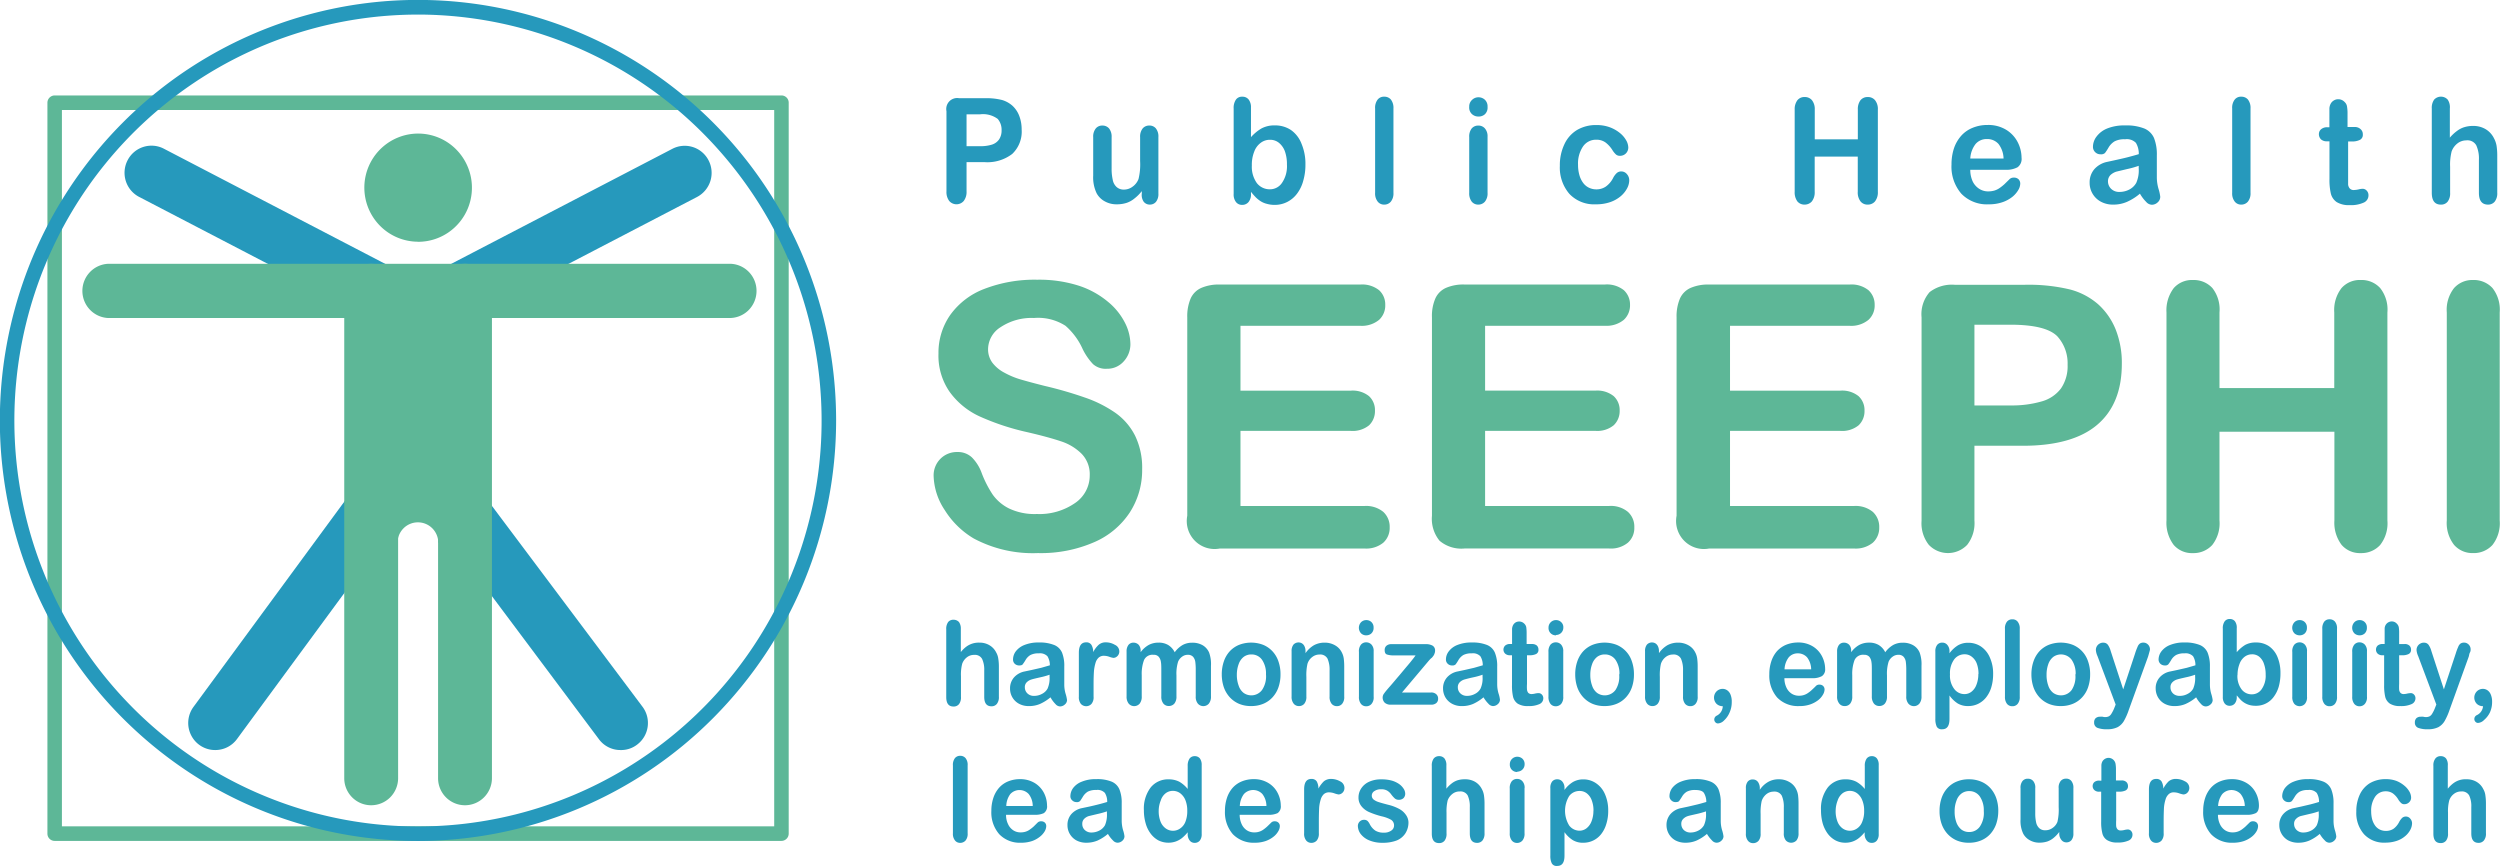 <svg width="179" height="62" viewBox="0 0 179 62" fill="none" xmlns="http://www.w3.org/2000/svg"><g clip-path="url(#clip0_60_42359)"><path d="M44.443 53.703a1.91 1.91 0 01-1.558-.773l-13.58-18.158a1.943 1.943 0 01-.37-1.437c.071-.51.34-.969.749-1.278a1.92 1.92 0 012.7.38L46 50.598a1.937 1.937 0 01-.379 2.715c-.338.26-.753.397-1.178.391z" fill="#2699BC"/><path d="M15.413 53.703a1.918 1.918 0 01-1.728-1.061 1.947 1.947 0 01.17-2.03l13.617-18.53a1.938 1.938 0 011.268-.769 1.923 1.923 0 011.437.357 1.943 1.943 0 01.765 1.275 1.955 1.955 0 01-.355 1.445L16.965 52.92a1.924 1.924 0 01-1.552.783zM32.97 22.664c-.43 0-.85-.146-1.188-.414a1.948 1.948 0 01-.564-2.322c.178-.395.482-.718.864-.919l16.057-8.353a1.92 1.92 0 012.598.833 1.946 1.946 0 01-.828 2.613l-16.051 8.353c-.276.14-.58.212-.888.21zm-6.074 0a1.92 1.92 0 01-.882-.214L9.957 14.096a1.939 1.939 0 01-.95-1.137 1.952 1.952 0 01.128-1.481 1.92 1.92 0 012.603-.828l16.056 8.354c.383.2.687.524.865.918a1.948 1.948 0 01-.564 2.323 1.918 1.918 0 01-1.188.414l-.01.005z" fill="#2699BC"/><path d="M52.137 22.769H7.73a1.926 1.926 0 01-1.3-.603 1.948 1.948 0 010-2.674c.34-.361.806-.577 1.3-.603h44.407a1.922 1.922 0 011.43.531 1.943 1.943 0 01.6 1.409 1.952 1.952 0 01-.6 1.409 1.93 1.93 0 01-1.43.53z" fill="#5DB797"/><path d="M26.574 57.656a1.92 1.92 0 01-1.358-.563 1.942 1.942 0 01-.568-1.363V20.932a1.952 1.952 0 01.528-1.438 1.93 1.93 0 011.4-.605 1.921 1.921 0 011.401.605 1.945 1.945 0 01.528 1.438V55.73a1.948 1.948 0 01-.57 1.363 1.928 1.928 0 01-1.36.563zm6.718 0a1.92 1.92 0 01-1.358-.563 1.942 1.942 0 01-.568-1.363V20.932a1.952 1.952 0 01.528-1.438 1.931 1.931 0 011.4-.605 1.921 1.921 0 011.4.605 1.945 1.945 0 01.529 1.438V55.73a1.948 1.948 0 01-.571 1.363c-.362.361-.85.563-1.36.563zm-3.358-40.343a3.837 3.837 0 002.141-.65 3.87 3.87 0 001.421-1.738 3.895 3.895 0 00-.832-4.224 3.831 3.831 0 00-4.198-.842 3.857 3.857 0 00-1.73 1.427 3.885 3.885 0 00.479 4.887 3.841 3.841 0 002.719 1.134" fill="#5DB797"/><path d="M33.93 38.866V20.932h-7.994v17.934h2.528c0-.39.153-.762.427-1.038a1.455 1.455 0 012.063 0c.273.276.427.649.427 1.038h2.55z" fill="#5DB797"/><path d="M55.952 60.209H3.915a.518.518 0 01-.52-.522V7.357a.524.524 0 01.52-.523h52.037a.517.517 0 01.519.522v52.33a.523.523 0 01-.52.523zM4.434 59.165h50.999V7.878h-51v51.287z" fill="#5DB797"/><path d="M29.933 60.214a29.817 29.817 0 01-16.634-5.072A30.073 30.073 0 012.27 41.63 30.27 30.27 0 01.564 24.233 30.164 30.164 0 018.757 8.815 29.886 29.886 0 0124.085.573a29.78 29.78 0 0117.298 1.713 29.976 29.976 0 0113.437 11.09 30.234 30.234 0 015.046 16.728 30.228 30.228 0 01-8.776 21.28 29.883 29.883 0 01-21.157 8.83zm0-59.17A28.782 28.782 0 0013.875 5.94 29.03 29.03 0 003.23 18.984a29.22 29.22 0 00-1.646 16.794 29.118 29.118 0 007.91 14.884 28.849 28.849 0 0014.798 7.955A28.746 28.746 0 0040.99 56.96a28.936 28.936 0 0012.97-10.707 29.177 29.177 0 00-3.604-36.69 28.842 28.842 0 00-20.423-8.52z" fill="#2699BC"/><path d="M81.778 33.608a5.572 5.572 0 01-.883 3.08 5.79 5.79 0 01-2.57 2.14 9.56 9.56 0 01-4.012.773 8.984 8.984 0 01-4.59-1.044 6.13 6.13 0 01-2.076-2.03 4.633 4.633 0 01-.8-2.47 1.673 1.673 0 01.493-1.212 1.655 1.655 0 011.21-.48 1.46 1.46 0 011.039.386c.319.326.562.718.711 1.149a7.78 7.78 0 00.774 1.509c.303.424.706.766 1.173.997.621.29 1.303.427 1.988.397a4.472 4.472 0 002.751-.794 2.382 2.382 0 001.039-1.978 2.1 2.1 0 00-.571-1.53 3.693 3.693 0 00-1.475-.898c-.602-.204-1.406-.423-2.419-.658a17.53 17.53 0 01-3.39-1.117 5.441 5.441 0 01-2.175-1.77 4.54 4.54 0 01-.8-2.741 4.721 4.721 0 01.847-2.773 5.334 5.334 0 012.45-1.864 9.993 9.993 0 013.769-.652 9.295 9.295 0 012.995.433 6.26 6.26 0 012.077 1.149c.504.41.918.923 1.215 1.503.247.474.38 1 .389 1.535 0 .457-.173.898-.483 1.232a1.56 1.56 0 01-1.199.523 1.36 1.36 0 01-.992-.33c-.3-.318-.55-.68-.742-1.075a4.828 4.828 0 00-1.23-1.67 3.618 3.618 0 00-2.258-.56 4.001 4.001 0 00-2.383.653 1.884 1.884 0 00-.904 1.567c-.007.352.1.697.307.981.23.296.52.538.851.71.347.192.712.348 1.09.465.364.11.971.277 1.817.49.966.225 1.919.5 2.855.826a8.876 8.876 0 012.191 1.096 4.48 4.48 0 011.412 1.634c.36.753.534 1.582.509 2.418zm15.616-10.28h-8.576v4.642h7.901a1.87 1.87 0 011.298.391 1.351 1.351 0 01.43 1.045 1.401 1.401 0 01-.42 1.044c-.37.295-.837.439-1.308.402h-7.901v5.378h8.872a1.93 1.93 0 011.355.422 1.446 1.446 0 01.456 1.112 1.422 1.422 0 01-.456 1.092 1.929 1.929 0 01-1.355.417H87.344a1.983 1.983 0 01-1.786-.549 2.007 2.007 0 01-.55-1.795V22.723a3.241 3.241 0 01.243-1.353c.153-.338.425-.608.764-.757.42-.175.874-.257 1.329-.24h10.05c.484-.038.966.107 1.35.407a1.373 1.373 0 01.44 1.045 1.395 1.395 0 01-.44 1.075c-.381.308-.863.46-1.35.428zm17.52-.002h-8.581v4.642h7.901c.468-.037.932.103 1.303.392a1.355 1.355 0 01.431 1.044 1.395 1.395 0 01-.426 1.044c-.369.297-.837.44-1.308.402h-7.901v5.378h8.877a1.91 1.91 0 011.35.423 1.428 1.428 0 01.457 1.112 1.397 1.397 0 01-.457 1.091 1.914 1.914 0 01-1.35.418h-10.351a2.413 2.413 0 01-1.786-.554 2.482 2.482 0 01-.545-1.79V22.72a3.15 3.15 0 01.244-1.352c.153-.339.424-.608.763-.757a3.13 3.13 0 011.324-.24h10.055a1.95 1.95 0 011.355.407 1.396 1.396 0 01.441 1.044 1.416 1.416 0 01-.441 1.075 1.949 1.949 0 01-1.355.428zm17.521.002h-8.566v4.642h7.901a1.87 1.87 0 011.298.391 1.355 1.355 0 01.431 1.044 1.391 1.391 0 01-.421 1.045 1.86 1.86 0 01-1.308.402h-7.901v5.378h8.872c.489-.037.973.114 1.355.422a1.45 1.45 0 01.457 1.112 1.432 1.432 0 01-.457 1.092 1.929 1.929 0 01-1.355.417h-10.362a1.984 1.984 0 01-1.786-.549 2.013 2.013 0 01-.55-1.795V22.723a3.245 3.245 0 01.244-1.353c.153-.338.425-.608.763-.757a3.156 3.156 0 011.329-.24h10.056c.484-.038.966.107 1.349.407a1.393 1.393 0 01.442 1.044 1.386 1.386 0 01-.442 1.076 1.94 1.94 0 01-1.349.428zm12.422 8.588h-3.488v5.351a2.52 2.52 0 01-.519 1.744 1.907 1.907 0 01-1.373.588 1.898 1.898 0 01-1.373-.588 2.492 2.492 0 01-.52-1.723V22.721a2.4 2.4 0 01.577-1.806 2.614 2.614 0 011.832-.522h4.885a12.715 12.715 0 013.338.334 4.985 4.985 0 011.994 1.044c.561.503.998 1.13 1.277 1.833.3.776.449 1.605.436 2.438 0 1.926-.592 3.383-1.771 4.38-1.178.998-2.959 1.494-5.295 1.494zm-.924-8.667h-2.564v5.78h2.564a7.658 7.658 0 002.253-.288 2.593 2.593 0 001.381-.93 2.81 2.81 0 00.473-1.686 2.882 2.882 0 00-.732-2.041c-.544-.557-1.668-.835-3.375-.835zm14.982-.877v5.415h8.218v-5.415a2.564 2.564 0 01.519-1.744 1.751 1.751 0 011.381-.58 1.797 1.797 0 011.386.575 2.48 2.48 0 01.519 1.75v14.895a2.51 2.51 0 01-.519 1.754 1.812 1.812 0 01-1.381.58 1.733 1.733 0 01-1.376-.585 2.624 2.624 0 01-.519-1.75V30.91h-8.228v6.359a2.51 2.51 0 01-.519 1.754 1.82 1.82 0 01-1.386.58 1.725 1.725 0 01-1.371-.585 2.624 2.624 0 01-.519-1.75V22.373a2.627 2.627 0 01.519-1.744 1.735 1.735 0 011.376-.58 1.804 1.804 0 011.391.575c.385.497.567 1.122.509 1.75zm16.275 14.895V22.371a2.514 2.514 0 01.519-1.743 1.751 1.751 0 011.36-.58 1.818 1.818 0 011.391.574c.387.497.572 1.121.519 1.75v14.895a2.526 2.526 0 01-.519 1.754 1.812 1.812 0 01-1.391.58 1.742 1.742 0 01-1.355-.585 2.541 2.541 0 01-.524-1.749z" fill="#5DB797"/><path d="M68.795 45.032v1.655a2.26 2.26 0 01.394-.387 1.488 1.488 0 01.94-.287c.25-.006.495.057.711.183.21.121.38.303.488.522.079.138.13.291.15.45.03.187.043.378.042.568v2.14a.776.776 0 01-.145.523.478.478 0 01-.384.172c-.348 0-.52-.224-.52-.679v-1.884a1.836 1.836 0 00-.15-.825.583.583 0 00-.571-.293.823.823 0 00-.52.173 1.01 1.01 0 00-.337.464 3.09 3.09 0 00-.088.888v1.477a.787.787 0 01-.14.523.478.478 0 01-.395.172c-.347 0-.519-.225-.519-.679v-4.845a.823.823 0 01.135-.522.467.467 0 01.384-.167.516.516 0 01.395.167c.095.145.14.317.13.49zm6.421 4.896c-.225.19-.474.348-.742.47a1.962 1.962 0 01-.8.157 1.441 1.441 0 01-.716-.167 1.218 1.218 0 01-.638-1.091 1.174 1.174 0 01.275-.784c.197-.223.461-.375.752-.433l.52-.11.685-.156.618-.178a1.238 1.238 0 00-.172-.647.736.736 0 00-.617-.209 1.225 1.225 0 00-.603.12.99.99 0 00-.347.355 2.772 2.772 0 01-.208.313c-.036.053-.125.079-.254.079a.456.456 0 01-.312-.12.412.412 0 01-.124-.308.98.98 0 01.192-.575c.16-.207.373-.366.617-.46.33-.13.684-.192 1.039-.182a2.8 2.8 0 011.095.178c.253.1.456.298.566.548.12.32.175.66.16 1.002v1.3c.002.223.035.445.1.658.045.143.078.29.098.439a.42.42 0 01-.156.313.518.518 0 01-.342.141.445.445 0 01-.322-.162 2.184 2.184 0 01-.364-.49zm-.067-1.618c-.22.078-.446.14-.675.188-.296.068-.52.12-.612.151a.793.793 0 00-.328.183.477.477 0 00-.155.381.593.593 0 00.181.433.648.648 0 00.478.178c.201.003.4-.048.576-.146a.926.926 0 00.39-.371 1.84 1.84 0 00.145-.84v-.157zm3.151.632v.934a.734.734 0 01-.15.523.517.517 0 01-.759 0 .776.776 0 01-.145-.523v-3.132c0-.501.173-.752.52-.752a.413.413 0 01.378.178c.09.158.134.339.13.522a1.8 1.8 0 01.39-.523.75.75 0 01.518-.177c.227 0 .45.062.644.178a.519.519 0 01.317.464.467.467 0 01-.265.434.397.397 0 01-.156.036 1.331 1.331 0 01-.28-.073 1.217 1.217 0 00-.395-.078.563.563 0 00-.379.13.804.804 0 00-.228.381c-.059.198-.097.4-.114.606-.016.256-.026.538-.026.872zm5.934-.575v1.488a.78.78 0 01-.15.522.52.52 0 01-.4.173.486.486 0 01-.384-.173.78.78 0 01-.15-.522V48.07c0-.277 0-.523-.027-.653a.723.723 0 00-.15-.381.451.451 0 00-.38-.152.662.662 0 00-.68.376 2.799 2.799 0 00-.165 1.081v1.514a.791.791 0 01-.146.522.521.521 0 01-.612.135.52.52 0 01-.177-.135.792.792 0 01-.15-.522v-3.2a.755.755 0 01.135-.48.453.453 0 01.363-.162c.136 0 .267.054.363.15.101.12.153.273.146.429v.104c.155-.214.355-.392.586-.522.216-.11.454-.166.696-.161.24-.009.476.05.685.167.203.126.367.306.473.522.151-.213.346-.39.57-.522a1.4 1.4 0 01.675-.162c.26-.009.519.053.748.177.207.12.37.303.467.522.109.306.155.631.135.956v2.182a.78.78 0 01-.15.522.52.52 0 01-.79 0 .765.765 0 01-.15-.522v-1.88a4.3 4.3 0 00-.031-.579.707.707 0 00-.156-.365.488.488 0 00-.39-.147.662.662 0 00-.394.13.85.85 0 00-.29.356c-.098.323-.138.66-.12.997zm7.45-.084c.004.314-.046.627-.146.924a2.04 2.04 0 01-.425.72 1.847 1.847 0 01-.665.465 2.222 2.222 0 01-.872.162 2.17 2.17 0 01-.862-.162 1.93 1.93 0 01-.664-.47 2.09 2.09 0 01-.426-.72 2.865 2.865 0 01-.145-.919c-.003-.316.048-.63.15-.93a2.06 2.06 0 01.42-.72c.186-.2.413-.356.665-.46a2.4 2.4 0 011.734 0 1.9 1.9 0 01.67.47c.19.208.333.454.42.721.1.296.15.607.146.919zm-1.039 0a1.74 1.74 0 00-.285-1.044.91.91 0 00-.763-.381.895.895 0 00-.545.172 1.122 1.122 0 00-.364.522c-.09.248-.133.51-.13.773-.003.261.04.521.13.767.065.207.19.389.358.522a.956.956 0 001.314-.208c.22-.33.321-.727.285-1.123zm2.829-1.653v.135c.16-.232.366-.426.608-.569.235-.124.497-.187.763-.183.261-.004.52.063.747.193.213.12.383.302.488.522.071.139.117.29.135.444.023.201.034.404.031.606v2.088a.745.745 0 01-.145.523.47.47 0 01-.374.172.476.476 0 01-.384-.172.776.776 0 01-.145-.523v-1.864a1.983 1.983 0 00-.146-.84.588.588 0 00-.581-.298.828.828 0 00-.52.183.97.97 0 00-.337.486 3.676 3.676 0 00-.078.934v1.4a.76.76 0 01-.15.522.484.484 0 01-.384.166.469.469 0 01-.374-.172.775.775 0 01-.15-.522v-3.226a.733.733 0 01.134-.48.492.492 0 01.608-.09.48.48 0 01.181.21.76.76 0 01.073.354zm4.361-1.14a.516.516 0 01-.38-.141.581.581 0 010-.8.519.519 0 01.374-.15.518.518 0 01.364.14.522.522 0 01.156.402.526.526 0 01-.156.408.518.518 0 01-.358.14zm.519 1.159v3.226a.718.718 0 01-.15.523.489.489 0 01-.385.172.465.465 0 01-.374-.172.776.776 0 01-.145-.523V46.68a.74.74 0 01.145-.522.479.479 0 01.374-.167.516.516 0 01.384.167.665.665 0 01.15.49zm3.961.642l-1.931 2.292h2.076a.515.515 0 01.379.126c.043.04.077.09.1.144a.429.429 0 01.03.174.4.4 0 01-.125.308.551.551 0 01-.384.12H99.6a.636.636 0 01-.452-.14.522.522 0 01-.15-.382.472.472 0 01.109-.287c.067-.1.213-.277.43-.522.219-.246.442-.522.634-.742l.519-.621c.166-.193.301-.355.405-.49.092-.111.179-.226.26-.345h-1.558a1.455 1.455 0 01-.488-.063c-.114-.037-.166-.146-.166-.319a.394.394 0 01.125-.307.517.517 0 01.358-.115h2.424a.996.996 0 01.519.104.396.396 0 01.182.376.477.477 0 01-.036.183.564.564 0 01-.073.156 1.895 1.895 0 01-.119.152c-.073.047-.135.12-.208.198zm3.903 2.637a3.18 3.18 0 01-.737.47 1.99 1.99 0 01-.804.157 1.424 1.424 0 01-.712-.167 1.225 1.225 0 01-.477-.46 1.26 1.26 0 01-.166-.631 1.171 1.171 0 01.275-.784c.197-.223.461-.375.752-.433l.52-.11.68-.156.617-.178a1.188 1.188 0 00-.171-.647.727.727 0 00-.612-.21 1.25 1.25 0 00-.608.121c-.143.088-.262.21-.348.355a2.954 2.954 0 01-.202.313.329.329 0 01-.26.079.436.436 0 01-.405-.26.405.405 0 01-.031-.169.948.948 0 01.198-.574c.157-.207.37-.366.612-.46a2.672 2.672 0 011.038-.182c.372-.014.742.046 1.091.177.252.102.455.298.565.549.123.32.179.66.166 1.002v1.274c.001.223.035.445.099.658.049.142.082.29.099.438a.424.424 0 01-.151.313.516.516 0 01-.348.142.456.456 0 01-.321-.162 2.39 2.39 0 01-.359-.465zm-.067-1.618a4.93 4.93 0 01-.675.188 9.62 9.62 0 00-.613.151.792.792 0 00-.327.183.484.484 0 00-.155.381.587.587 0 00.181.433.657.657 0 00.478.178c.201.002.4-.048.576-.146a.918.918 0 00.389-.371 1.77 1.77 0 00.146-.84v-.157zm1.993-2.198h.12v-1.096a.691.691 0 01.078-.267.52.52 0 01.176-.183.517.517 0 01.623.09.48.48 0 01.14.255c.019.145.028.292.026.439v.762h.39a.516.516 0 01.342.11.399.399 0 01.114.292.319.319 0 01-.166.313 1.032 1.032 0 01-.483.089h-.171v2.057c-.01.134-.01.268 0 .402a.444.444 0 00.088.23.325.325 0 00.25.089c.084-.002.168-.015.249-.037a1.39 1.39 0 01.249-.031.325.325 0 01.228.104.38.38 0 01.104.272.451.451 0 01-.28.412 1.817 1.817 0 01-.8.141 1.347 1.347 0 01-.752-.172.84.84 0 01-.333-.491 3.507 3.507 0 01-.077-.83v-2.146h-.141a.476.476 0 01-.347-.115.398.398 0 01-.091-.447.398.398 0 01.091-.132.514.514 0 01.373-.11zm3.266-.622a.517.517 0 01-.535-.549.519.519 0 01.161-.391.52.52 0 01.374-.151.515.515 0 01.363.14.487.487 0 01.161.402.52.52 0 01-.519.523l-.005.026zm.519 1.159v3.226a.741.741 0 01-.15.523.524.524 0 01-.594.13.491.491 0 01-.17-.13.808.808 0 01-.145-.523V46.68a.778.778 0 01.145-.522.5.5 0 01.379-.167.514.514 0 01.385.167.69.69 0 01.15.49zm5.062 1.634c.004.314-.045.627-.146.924a2.02 2.02 0 01-.425.72 1.852 1.852 0 01-.665.465 2.22 2.22 0 01-.872.162 2.174 2.174 0 01-.862-.162 1.931 1.931 0 01-.664-.47 2.09 2.09 0 01-.426-.72 2.867 2.867 0 01-.145-.919c-.003-.316.048-.63.15-.93.09-.266.233-.511.421-.72.186-.2.412-.356.664-.46a2.401 2.401 0 011.734 0 1.92 1.92 0 011.09 1.191c.101.296.15.607.146.919zm-1.039 0a1.732 1.732 0 00-.285-1.044.913.913 0 00-.763-.381.893.893 0 00-.545.172 1.127 1.127 0 00-.364.522 2.19 2.19 0 00-.129.773c-.004.261.04.521.129.767.065.207.19.389.359.522a.954.954 0 001.313-.208 1.74 1.74 0 00.265-1.123h.02zm2.829-1.653v.135c.159-.232.367-.426.608-.569.235-.124.497-.187.763-.183.262-.004.52.063.747.193.213.12.383.302.488.522.072.139.117.29.135.444.023.201.034.404.031.606v2.088a.745.745 0 01-.145.523.461.461 0 01-.374.172.477.477 0 01-.384-.172.778.778 0 01-.145-.523v-1.864a1.982 1.982 0 00-.146-.84.584.584 0 00-.581-.298.826.826 0 00-.519.183 1.006 1.006 0 00-.338.486 3.666 3.666 0 00-.077.934v1.4a.763.763 0 01-.151.522.483.483 0 01-.384.166.472.472 0 01-.374-.172.774.774 0 01-.15-.522v-3.226a.734.734 0 01.134-.48.494.494 0 01.608-.09.48.48 0 01.182.21c.052.11.077.232.072.354zm4.569 3.935a.648.648 0 01-.442-.167.638.638 0 010-.898.61.61 0 01.431-.178c.121 0 .239.038.338.11a.67.67 0 01.233.313c.063.167.091.344.083.522.003.263-.052.523-.161.763a1.643 1.643 0 01-.394.558.664.664 0 01-.426.21.244.244 0 01-.106-.02.243.243 0 01-.086-.064.278.278 0 01-.078-.194.296.296 0 01.043-.158.299.299 0 01.118-.113.777.777 0 00.447-.684zm6.489-2.005h-2.076c-.001.231.048.46.145.669.081.178.211.33.374.438a.953.953 0 00.519.147 1.082 1.082 0 00.649-.194c.095-.064.186-.135.27-.214.083-.078.192-.177.322-.313a.336.336 0 01.234-.073.362.362 0 01.259.094.35.35 0 01.104.266.784.784 0 01-.114.355 1.361 1.361 0 01-.338.392 2.03 2.03 0 01-.571.308 2.27 2.27 0 01-.784.12 2.066 2.066 0 01-1.583-.61 2.384 2.384 0 01-.566-1.666 2.894 2.894 0 01.14-.92c.085-.268.223-.517.405-.73.184-.201.409-.36.66-.465.276-.11.57-.164.866-.162.365-.006.725.09 1.039.277.283.172.513.42.664.715.143.276.22.582.223.893a.572.572 0 01-.228.522c-.19.098-.399.15-.613.151zm-2.076-.636h1.916a1.43 1.43 0 00-.291-.857.876.876 0 00-.67-.287.831.831 0 00-.649.292 1.493 1.493 0 00-.296.852h-.01zm7.345.443v1.488a.78.78 0 01-.151.522.512.512 0 01-.394.173.488.488 0 01-.39-.173.81.81 0 01-.15-.522V48.07c0-.277 0-.523-.026-.653a.764.764 0 00-.145-.381.47.47 0 00-.379-.152.667.667 0 00-.686.376 2.8 2.8 0 00-.166 1.081v1.514a.79.79 0 01-.145.522.486.486 0 01-.395.178.472.472 0 01-.389-.178.765.765 0 01-.156-.522v-3.2a.76.76 0 01.135-.48.459.459 0 01.364-.162c.136 0 .266.054.363.15a.613.613 0 01.145.429v.104a1.83 1.83 0 01.587-.522c.215-.11.454-.166.696-.161.239-.009.476.05.685.167.203.126.367.306.472.522.152-.213.347-.39.571-.522.21-.11.444-.166.68-.162a1.46 1.46 0 01.743.177 1.1 1.1 0 01.467.522c.108.306.154.631.135.956v2.182a.78.78 0 01-.151.522.513.513 0 01-.611.135.526.526 0 01-.178-.135.763.763 0 01-.15-.522v-1.88a4.487 4.487 0 00-.031-.579.705.705 0 00-.156-.365.483.483 0 00-.389-.147.674.674 0 00-.395.13.857.857 0 00-.291.356c-.097.323-.138.66-.119.997zm4.475-1.728v.135c.167-.23.376-.425.618-.574.223-.121.473-.183.727-.177.318-.004.63.087.898.26.285.194.508.466.643.784.169.38.251.794.239 1.211.002.32-.043.639-.135.945-.079.264-.208.51-.379.726a1.67 1.67 0 01-.566.449 1.596 1.596 0 01-.7.156 1.421 1.421 0 01-.758-.188 2.155 2.155 0 01-.587-.569v1.682c0 .49-.171.736-.519.736a.396.396 0 01-.395-.188 1.319 1.319 0 01-.098-.559V46.65a.729.729 0 01.135-.48.446.446 0 01.358-.157.447.447 0 01.363.162c.109.13.165.295.156.465zm2.077 1.623a2.077 2.077 0 00-.125-.757 1.102 1.102 0 00-.358-.485.803.803 0 00-.519-.173.916.916 0 00-.737.366 1.66 1.66 0 00-.302 1.07c-.026.373.08.744.302 1.044a.91.91 0 00.737.371.81.81 0 00.488-.162 1.1 1.1 0 00.358-.485c.1-.25.149-.519.145-.789h.011zm1.895 1.615v-4.845a.767.767 0 01.145-.522.475.475 0 01.379-.167.466.466 0 01.384.167.757.757 0 01.151.522v4.845a.758.758 0 01-.151.522.474.474 0 01-.384.167.475.475 0 01-.379-.172.8.8 0 01-.145-.517zm6.099-1.594c.004.314-.045.627-.146.924a2.02 2.02 0 01-.425.72 1.852 1.852 0 01-.665.465 2.22 2.22 0 01-.872.162 2.174 2.174 0 01-.862-.162 1.931 1.931 0 01-.664-.47 2.09 2.09 0 01-.426-.72 2.867 2.867 0 01-.145-.919c-.003-.316.048-.63.15-.93.09-.266.233-.511.421-.72.186-.2.412-.356.664-.46a2.401 2.401 0 011.734 0 1.919 1.919 0 011.09 1.191c.101.296.15.607.146.919zm-1.038 0a1.74 1.74 0 00-.286-1.044.953.953 0 00-1.308-.21 1.127 1.127 0 00-.364.523 2.21 2.21 0 00-.124.773c-.005.261.037.521.124.767.065.207.19.389.359.522a.954.954 0 001.313-.208 1.74 1.74 0 00.265-1.123h.021zm2.767 2.413l.099-.25-1.298-3.462a1.259 1.259 0 01-.119-.434.513.513 0 01.259-.464.517.517 0 01.444-.04c.06.027.112.067.153.118.093.135.161.285.203.444l.898 2.751.846-2.558c.05-.167.111-.331.182-.49a.517.517 0 01.171-.236.448.448 0 01.254-.063.42.42 0 01.234.068.483.483 0 01.228.423c0 .052-.026.126-.052.22-.026.093-.052.193-.083.292l-1.381 3.816a4.51 4.51 0 01-.347.789 1.19 1.19 0 01-.452.444c-.237.11-.497.162-.758.151a1.825 1.825 0 01-.696-.104.393.393 0 01-.228-.392.397.397 0 01.109-.297.466.466 0 01.327-.105.615.615 0 01.166 0 .813.813 0 00.171.026.6.6 0 00.286-.057.521.521 0 00.187-.199c.077-.124.143-.255.197-.391zm5.861-.768c-.226.19-.475.348-.743.47a1.961 1.961 0 01-.799.157 1.445 1.445 0 01-.717-.167 1.217 1.217 0 01-.472-.46 1.27 1.27 0 01-.166-.631 1.149 1.149 0 01.275-.784c.196-.224.461-.376.753-.433l.519-.11.685-.156.613-.178a1.196 1.196 0 00-.167-.647.733.733 0 00-.617-.209 1.211 1.211 0 00-.602.12.983.983 0 00-.348.355 2.788 2.788 0 01-.208.313.318.318 0 01-.259.079.457.457 0 01-.307-.12.437.437 0 01-.097-.14.437.437 0 01-.033-.168.984.984 0 01.198-.575c.16-.207.373-.366.617-.46.33-.13.684-.193 1.039-.182a2.8 2.8 0 011.095.178c.251.102.452.299.561.548.122.32.178.66.166 1.002v1.3c.001.223.034.445.098.658.046.143.079.29.099.439a.42.42 0 01-.156.313.516.516 0 01-.347.141.444.444 0 01-.317-.162 2.144 2.144 0 01-.363-.49zm-.073-1.618a4.66 4.66 0 01-.675.188c-.296.068-.519.12-.613.151a.775.775 0 00-.321.183.476.476 0 00-.156.381.595.595 0 00.402.571c.082.03.17.044.257.04.202.003.4-.048.576-.146a.926.926 0 00.39-.371 1.86 1.86 0 00.14-.84v-.157zm2.98-3.32v1.707a2.61 2.61 0 01.607-.522c.238-.123.502-.182.769-.173.327-.008.649.083.924.261.273.192.485.459.612.768.154.377.228.783.218 1.19a3.51 3.51 0 01-.119.93 2.32 2.32 0 01-.358.736 1.547 1.547 0 01-1.288.647 1.65 1.65 0 01-.462-.057 1.476 1.476 0 01-.363-.162 1.556 1.556 0 01-.26-.209 10.141 10.141 0 01-.28-.318v.11a.699.699 0 01-.14.474.468.468 0 01-.363.162.434.434 0 01-.359-.162.732.732 0 01-.135-.475v-4.881a.836.836 0 01.13-.523.427.427 0 01.364-.172.45.45 0 01.373.162.759.759 0 01.13.506zm.052 3.32c-.03.372.073.742.291 1.044a.902.902 0 00.752.36.843.843 0 00.686-.365 1.67 1.67 0 00.29-1.044 2.219 2.219 0 00-.119-.763 1.106 1.106 0 00-.343-.522.8.8 0 00-.519-.172.873.873 0 00-.519.172 1.116 1.116 0 00-.374.522 2.118 2.118 0 00-.14.768h-.005zm4.459-2.82a.55.55 0 01-.379-.141.58.58 0 010-.8.52.52 0 01.374-.15.515.515 0 01.363.14.524.524 0 01.156.402.546.546 0 01-.15.408.52.52 0 01-.364.14zm.519 1.159v3.226a.72.72 0 01-.15.523.518.518 0 01-.758 0 .772.772 0 01-.145-.523V46.68a.735.735 0 01.145-.522.514.514 0 01.758 0 .67.67 0 01.15.49zm1.096 3.228v-4.845a.8.8 0 01.14-.522.464.464 0 01.379-.168.484.484 0 01.389.168c.111.15.163.336.145.522v4.845a.757.757 0 01-.15.522.49.49 0 01-.384.167.455.455 0 01-.374-.172.775.775 0 01-.145-.517zm2.678-4.387a.55.55 0 01-.379-.141.58.58 0 010-.8.52.52 0 01.374-.15.515.515 0 01.363.14.524.524 0 01.156.402.546.546 0 01-.15.408.52.52 0 01-.364.14zm.519 1.159v3.226a.72.72 0 01-.15.523.493.493 0 01-.379.172.473.473 0 01-.379-.172.779.779 0 01-.146-.523V46.68a.74.74 0 01.146-.522.481.481 0 01.379-.167.522.522 0 01.379.167.67.67 0 01.15.49zm1.152-.536h.115v-1.097a.523.523 0 01.249-.449.515.515 0 01.259-.073.484.484 0 01.364.162.48.48 0 01.14.256c.022.145.03.292.026.438v.763h.389c.124-.01.247.03.343.11a.383.383 0 01.119.292.323.323 0 01-.171.313.997.997 0 01-.483.089h-.197v2.057a3.85 3.85 0 000 .402.404.404 0 00.093.23.306.306 0 00.244.088 1.04 1.04 0 00.25-.036c.082-.018.165-.028.249-.032a.318.318 0 01.228.105.367.367 0 01.104.271.451.451 0 01-.28.413 1.8 1.8 0 01-.8.14c-.26.017-.52-.043-.747-.172a.825.825 0 01-.338-.49 3.508 3.508 0 01-.078-.83v-2.146h-.114a.483.483 0 01-.348-.115.396.396 0 01-.122-.29.396.396 0 01.122-.29.548.548 0 01.384-.11z" fill="#2699BC"/><path d="M174.343 50.696l.099-.25-1.298-3.462a1.281 1.281 0 01-.119-.434.513.513 0 01.259-.464.517.517 0 01.444-.04c.06.027.112.067.153.118.093.135.161.285.203.444l.898 2.751.846-2.558c.05-.167.111-.331.182-.49a.517.517 0 01.171-.236.448.448 0 01.254-.063.42.42 0 01.234.068.483.483 0 01.228.423c0 .052 0 .126-.052.22-.051.093-.051.193-.083.292l-1.375 3.816a4.529 4.529 0 01-.348.789 1.19 1.19 0 01-.452.444c-.237.11-.497.162-.758.151a1.82 1.82 0 01-.695-.104.39.39 0 01-.229-.392.415.415 0 01.109-.297.466.466 0 01.327-.105.615.615 0 01.166 0 .822.822 0 00.172.026.598.598 0 00.285-.057.514.514 0 00.187-.199c.075-.124.14-.255.192-.391zm3.443-.131a.648.648 0 01-.442-.167.638.638 0 010-.898.616.616 0 01.431-.178c.121 0 .24.038.338.11a.67.67 0 01.233.313c.065.166.095.344.088.522.002.264-.055.524-.166.763-.1.2-.239.377-.41.522a.662.662 0 01-.425.209.243.243 0 01-.193-.084.277.277 0 01-.077-.193.304.304 0 01.161-.272.776.776 0 00.462-.647zM68.229 59.66v-4.85a.792.792 0 01.14-.522.467.467 0 01.38-.172.486.486 0 01.389.172.76.76 0 01.145.522v4.85a.744.744 0 01-.15.522.518.518 0 01-.593.124.458.458 0 01-.166-.134.75.75 0 01-.145-.512zm5.881-1.32h-2.076c-.005.233.044.464.146.674.08.179.21.33.374.438.155.1.335.15.519.147a1.19 1.19 0 00.348-.047c.107-.032.209-.081.3-.146.096-.066.188-.138.276-.215l.316-.313a.356.356 0 01.234-.073.373.373 0 01.265.094.345.345 0 01.098.266.782.782 0 01-.109.355c-.089.15-.205.28-.342.387-.17.136-.361.242-.566.313a2.433 2.433 0 01-.79.12 2.034 2.034 0 01-1.556-.61 2.368 2.368 0 01-.566-1.671 2.911 2.911 0 01.14-.92c.085-.266.223-.513.405-.725.179-.204.403-.363.654-.465.275-.11.57-.166.867-.162.365-.005.724.091 1.038.277.283.172.513.42.665.715.14.277.216.582.218.893a.577.577 0 01-.229.548 1.415 1.415 0 01-.628.12zm-2.076-.631h1.91c.002-.31-.1-.612-.29-.857a.898.898 0 00-1.313 0 1.484 1.484 0 00-.291.857h-.016zm7.294 1.998a3.19 3.19 0 01-.742.475c-.255.107-.529.16-.805.157a1.478 1.478 0 01-.711-.167 1.234 1.234 0 01-.639-1.092 1.169 1.169 0 01.27-.783c.2-.223.465-.375.758-.433l.52-.11c.264-.057.492-.115.68-.162.186-.047.394-.104.617-.172a1.195 1.195 0 00-.166-.647.72.72 0 00-.618-.21c-.21-.011-.418.03-.607.12-.143.09-.262.211-.348.356a4.698 4.698 0 01-.203.313.323.323 0 01-.26.079.424.424 0 01-.305-.126.39.39 0 01-.13-.308c.005-.207.074-.408.197-.574.16-.206.374-.363.618-.454.33-.132.683-.194 1.038-.183.373-.017.746.044 1.096.177.25.103.451.3.56.549.122.317.178.657.166.997v1.279c.004.223.037.444.099.658.049.142.082.289.099.438a.43.43 0 01-.151.314.517.517 0 01-.348.14.455.455 0 01-.322-.161 2.088 2.088 0 01-.363-.47zm-.073-1.613a5.802 5.802 0 01-.675.188l-.612.146a.809.809 0 00-.327.188.49.49 0 00-.15.38.578.578 0 00.18.434c.13.12.299.183.473.178.203 0 .403-.05.582-.146a.967.967 0 00.39-.376c.11-.264.158-.55.14-.836v-.156zm5.784 1.607v-.11a2.856 2.856 0 01-.415.418 1.59 1.59 0 01-.452.246 1.621 1.621 0 01-1.23-.084 1.695 1.695 0 01-.556-.485 2.183 2.183 0 01-.358-.742 3.288 3.288 0 01-.125-.924 2.5 2.5 0 01.483-1.634 1.59 1.59 0 011.277-.585c.266-.007.53.05.769.167.233.134.439.312.607.522v-1.65a.907.907 0 01.13-.522.446.446 0 01.374-.177.46.46 0 01.368.162c.095.141.14.31.13.48v4.929a.718.718 0 01-.14.48.461.461 0 01-.358.157.433.433 0 01-.359-.167.708.708 0 01-.145-.48zm-2.076-1.644c-.006.265.04.53.135.778.075.192.203.358.368.48a.884.884 0 001.038 0c.167-.116.296-.28.369-.47a2.05 2.05 0 00.135-.794 2.01 2.01 0 00-.135-.767 1.174 1.174 0 00-.374-.49.874.874 0 00-.519-.168.828.828 0 00-.52.172 1.045 1.045 0 00-.352.523 1.961 1.961 0 00-.145.736zm7.874.283h-2.076c-.001.233.048.463.145.674.081.179.21.33.374.439a.952.952 0 00.519.146 1.068 1.068 0 00.649-.193c.094-.066.184-.138.27-.215l.322-.313a.336.336 0 01.233-.073.362.362 0 01.26.094.344.344 0 01.103.266.739.739 0 01-.114.355c-.085.15-.2.282-.337.387a1.919 1.919 0 01-.571.313 2.38 2.38 0 01-.784.12 2.066 2.066 0 01-1.557-.61 2.39 2.39 0 01-.566-1.671 2.914 2.914 0 01.14-.92c.085-.266.223-.513.405-.725.182-.203.407-.362.66-.465.274-.111.57-.166.866-.162.365-.006.724.09 1.038.277.285.17.515.418.665.715.143.276.22.582.223.893a.577.577 0 01-.228.548c-.201.088-.42.13-.639.12zm-2.076-.631h1.915a1.42 1.42 0 00-.29-.857.902.902 0 00-1.32 0 1.519 1.519 0 00-.295.857h-.01zm5.669 1.017v.935a.77.77 0 01-.151.522.52.52 0 01-.59.124.473.473 0 01-.168-.13.755.755 0 01-.145-.522v-3.132c0-.502.172-.752.519-.752a.43.43 0 01.379.172c.088.16.13.34.124.522.103-.193.234-.369.39-.522a.791.791 0 01.519-.172c.225.001.447.06.643.172a.52.52 0 01.282.653.461.461 0 01-.232.25.413.413 0 01-.159.037 1.516 1.516 0 01-.28-.073 1.195 1.195 0 00-.395-.078.548.548 0 00-.379.13.842.842 0 00-.223.381c-.061.197-.1.4-.114.606-.01.256-.02.543-.02.877zm6.416.135a1.45 1.45 0 01-.213.794 1.35 1.35 0 01-.628.522 2.777 2.777 0 01-1.012.167 2.397 2.397 0 01-.976-.183 1.48 1.48 0 01-.602-.46 1.005 1.005 0 01-.192-.558.445.445 0 01.266-.412.408.408 0 01.17-.032.362.362 0 01.26.084.954.954 0 01.165.245c.092.178.226.33.39.444.187.108.402.158.617.146a.847.847 0 00.52-.146.422.422 0 00.202-.345.472.472 0 00-.207-.428 2.468 2.468 0 00-.696-.255 6.003 6.003 0 01-.888-.303 1.438 1.438 0 01-.545-.418.964.964 0 01-.208-.632c0-.227.067-.448.192-.637a1.32 1.32 0 01.556-.475c.28-.126.586-.186.893-.177a2.69 2.69 0 01.737.088c.185.051.36.133.519.24a1.2 1.2 0 01.332.34.653.653 0 01.115.36.448.448 0 01-.12.314.474.474 0 01-.348.12.408.408 0 01-.275-.094 1.996 1.996 0 01-.264-.298.953.953 0 00-.28-.261.827.827 0 00-.442-.1.817.817 0 00-.478.131.376.376 0 00-.151.482c.024.05.06.095.105.13.112.083.239.144.373.182.156.052.374.11.65.183.28.064.55.166.804.302.188.1.35.243.472.418a.966.966 0 01.187.522zm2.715-4.051v1.66c.115-.145.248-.274.394-.386.127-.098.269-.172.421-.22a1.69 1.69 0 01.519-.067 1.4 1.4 0 01.716.177c.21.123.379.304.488.522.076.138.127.288.151.444.028.19.042.382.042.574v2.14a.79.79 0 01-.146.523.485.485 0 01-.389.172c-.348 0-.519-.224-.519-.678v-1.89a1.853 1.853 0 00-.151-.825.59.59 0 00-.571-.288.81.81 0 00-.519.173 1.05 1.05 0 00-.343.464c-.067.291-.095.59-.083.888v1.477a.788.788 0 01-.14.523.477.477 0 01-.394.172c-.348 0-.52-.225-.52-.679v-4.85a.824.824 0 01.135-.522.473.473 0 01.385-.173.472.472 0 01.394.173.79.79 0 01.13.496zm5.077.465a.518.518 0 01-.535-.548.535.535 0 01.333-.506.547.547 0 01.565.098.52.52 0 01.161.408.52.52 0 01-.519.522l-.005.026zm.519 1.154v3.231a.753.753 0 01-.151.523.513.513 0 01-.594.128.465.465 0 01-.169-.134.778.778 0 01-.145-.522V56.46a.761.761 0 01.145-.522.478.478 0 01.379-.167.483.483 0 01.384.167.673.673 0 01.156.49h-.005zm2.861-.005v.136c.165-.232.375-.428.617-.575.223-.122.473-.185.727-.182.319-.003.632.09.898.266.287.19.512.46.649.778.168.38.249.795.239 1.211a3.06 3.06 0 01-.14.95c-.077.264-.204.51-.374.726a1.605 1.605 0 01-1.272.606 1.375 1.375 0 01-.758-.193 2.107 2.107 0 01-.586-.564v1.68c0 .492-.166.737-.519.737a.386.386 0 01-.395-.193 1.208 1.208 0 01-.099-.554V56.43a.718.718 0 01.13-.475.454.454 0 01.364-.157.457.457 0 01.363.162c.108.13.163.296.156.465zm2.076 1.624a2.038 2.038 0 00-.13-.757 1.096 1.096 0 00-.353-.491.83.83 0 00-.519-.167.923.923 0 00-.737.36 2.022 2.022 0 000 2.114.93.93 0 00.742.371.827.827 0 00.483-.162c.163-.126.288-.293.364-.485a2.06 2.06 0 00.145-.783h.005zm8.124 1.659a3.106 3.106 0 01-.742.475c-.253.108-.525.16-.799.157a1.516 1.516 0 01-.717-.167 1.225 1.225 0 01-.472-.465 1.252 1.252 0 01-.166-.627 1.171 1.171 0 01.275-.783c.197-.223.461-.375.752-.433l.52-.11.685-.161c.187-.048.394-.105.618-.173a1.238 1.238 0 00-.172-.647c-.098-.141-.301-.209-.617-.209a1.227 1.227 0 00-.603.12.987.987 0 00-.347.355 4.722 4.722 0 01-.208.313c-.042.053-.125.079-.254.079a.417.417 0 01-.307-.126.406.406 0 01-.13-.308c.004-.206.071-.407.193-.574a1.45 1.45 0 01.617-.454 2.63 2.63 0 011.039-.183c.373-.017.746.043 1.095.178.253.1.456.297.566.548.119.318.174.657.161.997v1.279c.001.223.034.445.098.658.047.143.08.29.099.439a.42.42 0 01-.156.313.479.479 0 01-.342.14.442.442 0 01-.322-.161 2.317 2.317 0 01-.364-.47zm-.067-1.613a6.149 6.149 0 01-.675.188c-.296.068-.519.115-.613.146a.81.81 0 00-.327.188.484.484 0 00-.155.381.595.595 0 00.181.433.67.67 0 00.478.178c.201 0 .399-.05.576-.146a.962.962 0 00.389-.376c.114-.263.164-.55.146-.836v-.156zm3.852-1.681v.136c.155-.235.363-.43.607-.569a1.5 1.5 0 01.758-.183c.262-.005.521.062.748.194.214.118.386.3.493.522.069.139.115.289.135.444a4.9 4.9 0 01.031.605v2.089a.79.79 0 01-.145.522.524.524 0 01-.59.124.524.524 0 01-.174-.124.755.755 0 01-.145-.523v-1.832a1.959 1.959 0 00-.145-.846.586.586 0 00-.577-.292.827.827 0 00-.519.177 1.046 1.046 0 00-.342.491 3.67 3.67 0 00-.078.935v1.399a.747.747 0 01-.151.522.52.52 0 01-.592.123.475.475 0 01-.166-.133.755.755 0 01-.145-.523V56.44a.718.718 0 01.13-.475.446.446 0 01.358-.157.474.474 0 01.254.068c.079.05.14.123.177.209a.76.76 0 01.078.328zm7.506 3.289v-.11a2.637 2.637 0 01-.42.418 1.5 1.5 0 01-.447.245 1.546 1.546 0 01-.519.084 1.51 1.51 0 01-.701-.167 1.703 1.703 0 01-.56-.486 2.384 2.384 0 01-.359-.741 3.474 3.474 0 01-.119-.925 2.503 2.503 0 01.483-1.634 1.577 1.577 0 011.272-.585c.265-.008.529.05.768.168.236.132.444.31.612.522v-1.65a.88.88 0 01.13-.522.447.447 0 01.369-.178.448.448 0 01.368.162c.097.14.143.31.13.48v4.93a.713.713 0 01-.14.48.446.446 0 01-.358.156.432.432 0 01-.358-.167.7.7 0 01-.151-.48zm-2.076-1.645c-.006.266.04.53.135.778.073.191.199.358.363.48a.894.894 0 001.038 0 1 1 0 00.364-.47c.101-.252.149-.522.14-.793a1.92 1.92 0 00-.14-.768 1.131 1.131 0 00-.369-.49.875.875 0 00-1.038.005 1.106 1.106 0 00-.353.522 2.083 2.083 0 00-.14.736zm11.644.011c.001.313-.048.623-.146.92a2.134 2.134 0 01-.425.725 1.829 1.829 0 01-.67.465 2.2 2.2 0 01-.867.162 2.152 2.152 0 01-.862-.162 1.93 1.93 0 01-.664-.47 2.088 2.088 0 01-.426-.72c-.1-.296-.15-.607-.145-.92a2.79 2.79 0 01.145-.929c.09-.268.235-.514.426-.72.184-.202.411-.359.664-.46a2.18 2.18 0 01.862-.162 2.2 2.2 0 01.867.162c.255.103.483.262.67.465.189.209.333.454.425.72.101.298.15.61.146.924zm-1.038 0a1.74 1.74 0 00-.286-1.044.905.905 0 00-.763-.381.893.893 0 00-.545.172 1.053 1.053 0 00-.364.522 2.06 2.06 0 00-.129.773 2.16 2.16 0 00.124.768c.071.204.197.385.364.522a.898.898 0 00.55.172.917.917 0 00.763-.381c.221-.33.322-.727.286-1.123zm5.404 1.64v-.14a2.41 2.41 0 01-.4.422c-.136.114-.29.202-.457.261a1.867 1.867 0 01-.566.084 1.365 1.365 0 01-.685-.173 1.167 1.167 0 01-.467-.46 2.1 2.1 0 01-.197-1.043v-2.214a.76.76 0 01.14-.522.466.466 0 01.379-.167.483.483 0 01.389.167.724.724 0 01.145.522v1.786c-.004.219.017.438.063.652.03.158.108.302.223.413a.594.594 0 00.436.151.853.853 0 00.519-.167.936.936 0 00.348-.438c.077-.343.107-.694.088-1.045V56.44a.734.734 0 01.145-.522.486.486 0 01.385-.167.461.461 0 01.379.167c.11.15.162.336.145.522v3.237a.718.718 0 01-.14.48.455.455 0 01-.353.157.432.432 0 01-.358-.167.69.69 0 01-.161-.439zm2.902-3.812h.114v-1.112a.653.653 0 01.073-.266.522.522 0 01.441-.256.515.515 0 01.498.418c.024.145.035.291.032.438v.762h.399a.481.481 0 01.343.11.386.386 0 01.119.287.327.327 0 01-.171.319c-.15.067-.314.097-.478.088h-.197v2.058a3.852 3.852 0 000 .402.399.399 0 00.094.23.303.303 0 00.244.088 1.13 1.13 0 00.254-.036c.08-.02.162-.032.244-.037a.314.314 0 01.234.11.381.381 0 01.098.271.452.452 0 01-.275.412 1.822 1.822 0 01-.805.142 1.296 1.296 0 01-.747-.178.788.788 0 01-.332-.486 3.264 3.264 0 01-.083-.83v-2.145h-.141a.479.479 0 01-.347-.115.4.4 0 01-.088-.452.35.35 0 01.098-.128.516.516 0 01.379-.094zm4.573 2.83v.935a.746.746 0 01-.15.522.523.523 0 01-.591.124.467.467 0 01-.167-.13.751.751 0 01-.146-.521v-3.133c0-.501.173-.752.519-.752a.423.423 0 01.379.172c.088.16.133.34.13.523a2.02 2.02 0 01.384-.523.794.794 0 01.519-.172c.226 0 .448.06.644.172a.527.527 0 01.317.47.48.48 0 01-.135.34.405.405 0 01-.291.13 1.518 1.518 0 01-.28-.073 1.168 1.168 0 00-.39-.078.515.515 0 00-.379.13.807.807 0 00-.228.381c-.062.197-.1.4-.114.606-.011.256-.021.543-.021.877zm5.965-.386h-2.076c-.004.233.046.464.145.674.081.179.211.33.374.439a.942.942 0 00.519.146 1.094 1.094 0 00.649-.193 2.93 2.93 0 00.27-.214l.322-.314a.33.33 0 01.228-.073.374.374 0 01.265.094.35.35 0 01.098.267.77.77 0 01-.109.355c-.087.149-.201.28-.337.386a1.91 1.91 0 01-.571.313 2.411 2.411 0 01-.789.12 2.038 2.038 0 01-1.557-.61 2.363 2.363 0 01-.566-1.671 2.894 2.894 0 01.14-.92c.085-.266.223-.513.405-.725.181-.204.407-.363.659-.465.275-.112.57-.167.867-.161.365-.006.724.09 1.038.276.285.17.515.418.665.715.141.277.216.583.218.893 0 .282-.073.465-.229.549a1.401 1.401 0 01-.628.12zm-2.076-.631h1.92c0-.31-.104-.613-.295-.857a.9.9 0 00-1.015-.212.9.9 0 00-.299.212c-.185.248-.29.547-.301.857h-.01zm7.288 1.998a3.112 3.112 0 01-.743.475c-.253.108-.525.16-.799.157a1.502 1.502 0 01-.717-.167 1.232 1.232 0 01-.472-.465 1.209 1.209 0 01-.166-.627 1.148 1.148 0 01.275-.783c.196-.224.461-.376.753-.433l.519-.11.685-.161c.187-.048.395-.105.613-.173a1.204 1.204 0 00-.166-.647.722.722 0 00-.618-.209 1.211 1.211 0 00-.602.12.99.99 0 00-.348.355 4.342 4.342 0 01-.208.313.32.32 0 01-.259.079.436.436 0 01-.307-.126.418.418 0 01-.13-.308c.006-.207.075-.407.198-.574.162-.204.375-.361.618-.454.33-.132.683-.194 1.038-.183.373-.017.746.043 1.095.178.251.102.452.299.561.548.121.318.178.657.166.997v1.279c.001.223.034.445.099.658.046.143.079.29.098.439a.42.42 0 01-.156.313.515.515 0 01-.347.14.44.44 0 01-.317-.161 2.077 2.077 0 01-.363-.47zm-.073-1.613c-.221.077-.446.14-.675.188l-.613.146a.783.783 0 00-.321.188.48.48 0 00-.156.381.595.595 0 00.182.433c.129.12.301.184.477.178.201 0 .399-.05.576-.146a.97.97 0 00.39-.376c.111-.264.159-.55.14-.836v-.156zm6.682.861a1.05 1.05 0 01-.12.449 1.485 1.485 0 01-.358.449 1.781 1.781 0 01-.612.35 2.545 2.545 0 01-.826.13 1.944 1.944 0 01-1.526-.605 2.302 2.302 0 01-.55-1.619 2.8 2.8 0 01.249-1.217c.156-.339.409-.624.727-.82a2.214 2.214 0 011.136-.286c.257-.003.512.039.753.125.207.081.4.196.571.34.147.118.27.263.364.427a.888.888 0 01.124.423.45.45 0 01-.14.34.473.473 0 01-.343.14.307.307 0 01-.218-.072 1.2 1.2 0 01-.197-.23 1.49 1.49 0 00-.4-.465.878.878 0 00-.519-.157.9.9 0 00-.758.387c-.202.31-.302.675-.285 1.044-.001.196.023.39.072.58.045.16.117.313.213.449.088.12.204.217.338.282a.98.98 0 00.431.094.974.974 0 00.545-.152 1.37 1.37 0 00.399-.475c.055-.11.127-.21.213-.298a.39.39 0 01.27-.104.394.394 0 01.322.157.495.495 0 01.125.334zm2.559-4.145v1.66c.115-.145.248-.274.394-.386a1.44 1.44 0 01.945-.288c.249-.005.494.056.711.178.211.122.381.303.488.522.08.136.131.287.151.444.028.19.042.382.041.574v2.14a.755.755 0 01-.145.523.484.484 0 01-.384.172c-.348 0-.519-.224-.519-.678v-1.89a1.785 1.785 0 00-.151-.825.59.59 0 00-.571-.288.824.824 0 00-.519.173.974.974 0 00-.337.464 3.05 3.05 0 00-.089.888v1.477a.788.788 0 01-.14.523.479.479 0 01-.389.172c-.348 0-.519-.225-.519-.679v-4.85a.783.783 0 01.14-.522.45.45 0 01.384-.173.476.476 0 01.389.173.788.788 0 01.12.496zM70.513 11.611h-1.308V13.7a1.05 1.05 0 01-.202.689.685.685 0 01-1.038 0 1.05 1.05 0 01-.198-.684V7.962a.789.789 0 01.206-.707.779.779 0 01.698-.223h1.832a4.59 4.59 0 011.256.131c.277.084.533.228.748.423.212.202.375.45.477.726.114.309.17.636.167.966a2.2 2.2 0 01-.675 1.743 2.927 2.927 0 01-1.963.59zm-.342-3.425h-.966v2.282h.966c.284.007.568-.03.84-.11a.997.997 0 00.52-.37 1.13 1.13 0 00.182-.664 1.184 1.184 0 00-.276-.809 1.768 1.768 0 00-1.266-.329zm11.581 5.681v-.183c-.15.196-.325.372-.52.523-.167.14-.359.247-.565.318a2.26 2.26 0 01-.706.104 1.7 1.7 0 01-.851-.208 1.45 1.45 0 01-.587-.575 2.622 2.622 0 01-.25-1.274V9.821a.922.922 0 01.183-.621.587.587 0 01.472-.21.61.61 0 01.483.21.933.933 0 01.181.62v2.23c-.005.274.021.547.078.815.032.2.129.383.275.522a.756.756 0 00.52.188c.226.001.447-.072.628-.209.192-.136.34-.327.425-.548.102-.424.14-.86.114-1.295V9.82a.933.933 0 01.182-.621.602.602 0 01.478-.21.584.584 0 01.472.21c.132.178.195.4.177.62v4.037a.891.891 0 01-.172.595.561.561 0 01-.44.198.542.542 0 01-.442-.209.844.844 0 01-.135-.574zm7.818-6.171V9.82c.219-.248.474-.46.758-.627.294-.151.62-.225.95-.214.408-.009.81.106 1.153.329.347.248.613.595.763.997.192.468.286.971.275 1.478.004.392-.048.782-.156 1.159a2.696 2.696 0 01-.441.919c-.185.25-.425.453-.7.595-.28.143-.59.217-.904.214a2.016 2.016 0 01-.571-.078 1.475 1.475 0 01-.457-.199 2.128 2.128 0 01-.322-.26 4.749 4.749 0 01-.348-.398v.141a.85.85 0 01-.176.59.578.578 0 01-.452.204.542.542 0 01-.446-.204.88.88 0 01-.166-.59V7.78a1.05 1.05 0 01.16-.642.52.52 0 01.452-.214.553.553 0 01.462.203.896.896 0 01.166.57zm.063 4.135c-.03.455.097.906.358 1.279a1.168 1.168 0 00.945.444 1.033 1.033 0 00.851-.455c.261-.384.387-.845.358-1.31a2.752 2.752 0 00-.145-.95 1.414 1.414 0 00-.426-.611.988.988 0 00-.638-.22 1.076 1.076 0 00-.67.22 1.357 1.357 0 00-.462.626 2.51 2.51 0 00-.171 1.018v-.041zm8.825 1.973V7.768a.954.954 0 01.177-.631.566.566 0 01.472-.214.604.604 0 01.483.208.97.97 0 01.181.637v6.036a.928.928 0 01-.186.632.602.602 0 01-.478.214.574.574 0 01-.467-.22.938.938 0 01-.182-.626zm7.402-5.461a.667.667 0 01-.472-.177.64.64 0 01-.192-.522.63.63 0 01.197-.486.652.652 0 01.467-.193c.167 0 .327.06.452.172a.655.655 0 01.197.522.648.648 0 01-.192.522.653.653 0 01-.457.162zm.649 1.441v4.02a.93.93 0 01-.187.632.62.62 0 01-.477.214.589.589 0 01-.473-.219.965.965 0 01-.176-.627V9.821a.932.932 0 01.176-.622.605.605 0 01.473-.208.606.606 0 01.477.208c.134.165.2.374.187.585zm10.144 3.133a1.228 1.228 0 01-.145.553 1.92 1.92 0 01-.447.564c-.224.19-.481.337-.758.433a3.043 3.043 0 01-1.038.162 2.434 2.434 0 01-1.9-.751 2.883 2.883 0 01-.68-2.005 3.48 3.48 0 01.312-1.514 2.33 2.33 0 01.908-1.045 2.667 2.667 0 011.412-.36c.32-.004.638.05.94.157.26.096.504.233.721.407.182.144.335.321.452.522.095.158.149.338.156.522a.598.598 0 01-.172.423.59.59 0 01-.425.172.425.425 0 01-.276-.088 1.445 1.445 0 01-.243-.288 2.062 2.062 0 00-.52-.584 1.1 1.1 0 00-.664-.193 1.119 1.119 0 00-.94.48c-.258.39-.384.853-.358 1.32-.002.244.029.487.094.721.053.201.142.39.264.559.108.152.253.274.421.355.162.078.339.119.519.12.241.006.478-.062.68-.193.217-.155.395-.359.519-.595a1.3 1.3 0 01.26-.366.467.467 0 01.342-.13.518.518 0 01.4.193.65.65 0 01.166.449zm13.284-5.081v2.14h3.084v-2.14c-.013-.237.055-.47.192-.663a.646.646 0 01.519-.225.65.65 0 01.519.225c.15.197.222.442.203.689v5.863c.017.248-.055.495-.203.694a.66.66 0 01-.519.23.628.628 0 01-.519-.23 1.044 1.044 0 01-.197-.694v-2.511h-3.084v2.511a1.05 1.05 0 01-.202.694.675.675 0 01-.519.23.645.645 0 01-.52-.23 1.098 1.098 0 01-.192-.694v-5.89a1.048 1.048 0 01.198-.662.632.632 0 01.519-.225.653.653 0 01.519.225c.143.19.215.425.202.663zm13.705 4.324h-2.57c-.004.29.057.576.177.84.105.213.267.394.467.522.193.122.416.186.644.183.145 0 .29-.02.431-.058.135-.04.263-.102.379-.183.118-.081.23-.17.337-.266l.4-.391a.43.43 0 01.291-.09.457.457 0 01.327.116.442.442 0 01.124.334.924.924 0 01-.14.438 1.79 1.79 0 01-.42.486c-.214.169-.454.3-.712.386a2.923 2.923 0 01-.976.152 2.546 2.546 0 01-1.972-.763 2.964 2.964 0 01-.701-2.088 3.664 3.664 0 01.171-1.143c.11-.335.287-.644.519-.909a2.19 2.19 0 01.821-.574c.343-.14.71-.208 1.079-.204.465-.013.924.107 1.324.345.351.214.637.521.825.887.178.344.272.725.276 1.113a.733.733 0 01-.286.683 1.688 1.688 0 01-.815.183zm-2.57-.81h2.383a1.782 1.782 0 00-.363-1.044 1.074 1.074 0 00-.831-.35 1.034 1.034 0 00-.81.355 1.855 1.855 0 00-.379 1.039zm12.148 2.516c-.279.238-.59.435-.924.585a2.438 2.438 0 01-.996.199 1.803 1.803 0 01-.888-.215 1.523 1.523 0 01-.794-1.357 1.44 1.44 0 01.342-.971 1.68 1.68 0 01.94-.522l.623-.136c.327-.073.612-.136.846-.198.234-.063.493-.13.768-.214a1.5 1.5 0 00-.207-.81.907.907 0 00-.769-.255 1.51 1.51 0 00-.752.146c-.18.109-.33.261-.436.444a3.851 3.851 0 01-.255.391.405.405 0 01-.322.094.52.52 0 01-.379-.151.524.524 0 01-.161-.387c.004-.258.089-.509.244-.715a1.79 1.79 0 01.764-.59 3.25 3.25 0 011.297-.224c.465-.02.93.055 1.366.219.313.128.564.373.701.684.149.396.218.819.202 1.242v1.593c.003.278.045.554.125.82.057.178.097.361.119.548a.526.526 0 01-.177.396.608.608 0 01-.43.178.564.564 0 01-.4-.204 2.74 2.74 0 01-.447-.59zm-.088-1.994a6.639 6.639 0 01-.841.235l-.763.183a1.14 1.14 0 00-.405.23.629.629 0 00-.192.48.75.75 0 00.228.522.813.813 0 00.592.22c.252.002.5-.06.722-.178.202-.108.37-.27.483-.47.141-.329.202-.687.176-1.044v-.178zm6.692 1.932V7.768a.955.955 0 01.176-.631.56.56 0 01.473-.214.607.607 0 01.482.208c.134.185.198.41.182.637v6.036a.925.925 0 01-.187.632.613.613 0 01-.477.214.574.574 0 01-.468-.22.936.936 0 01-.181-.626zm6.816-4.694h.145V7.753a.823.823 0 01.094-.329.59.59 0 01.223-.23.573.573 0 01.322-.088.614.614 0 01.451.198.55.55 0 01.172.324c.027.172.04.347.036.522v.945h.483a.59.59 0 01.467.167.473.473 0 01.145.36.398.398 0 01-.207.392 1.242 1.242 0 01-.597.115h-.249v3.08a.516.516 0 00.119.287.381.381 0 00.306.11 1.78 1.78 0 00.312-.042c.1-.027.203-.043.306-.047a.395.395 0 01.291.136.47.47 0 01.124.334.56.56 0 01-.348.522 2.197 2.197 0 01-.996.178 1.65 1.65 0 01-.935-.22 1.045 1.045 0 01-.415-.605 4.31 4.31 0 01-.099-1.044v-2.7h-.171a.61.61 0 01-.436-.14.526.526 0 01-.112-.565.454.454 0 01.122-.161.653.653 0 01.447-.141zm8.769-1.342v2.089c.153-.182.327-.345.519-.486.156-.118.332-.208.519-.266.202-.06.412-.09.623-.089.31-.006.617.071.887.225.262.153.473.38.608.652.095.175.159.363.192.559.033.235.049.473.047.71v2.642a.964.964 0 01-.182.632.606.606 0 01-.478.214c-.436 0-.654-.282-.654-.846v-2.35a2.268 2.268 0 00-.187-1.044.718.718 0 00-.711-.36c-.229 0-.451.074-.633.214a1.29 1.29 0 00-.421.574c-.09.362-.126.735-.109 1.107v1.859a.974.974 0 01-.176.632.59.59 0 01-.488.214c-.431 0-.649-.282-.649-.846V7.768c-.016-.225.044-.45.171-.637a.665.665 0 01.483-.211.653.653 0 01.483.211c.125.187.18.413.156.637z" fill="#2699BC"/></g><defs><clipPath id="clip0_60_42359"><path fill="#fff" d="M0 0h179v62H0z"/></clipPath></defs></svg>